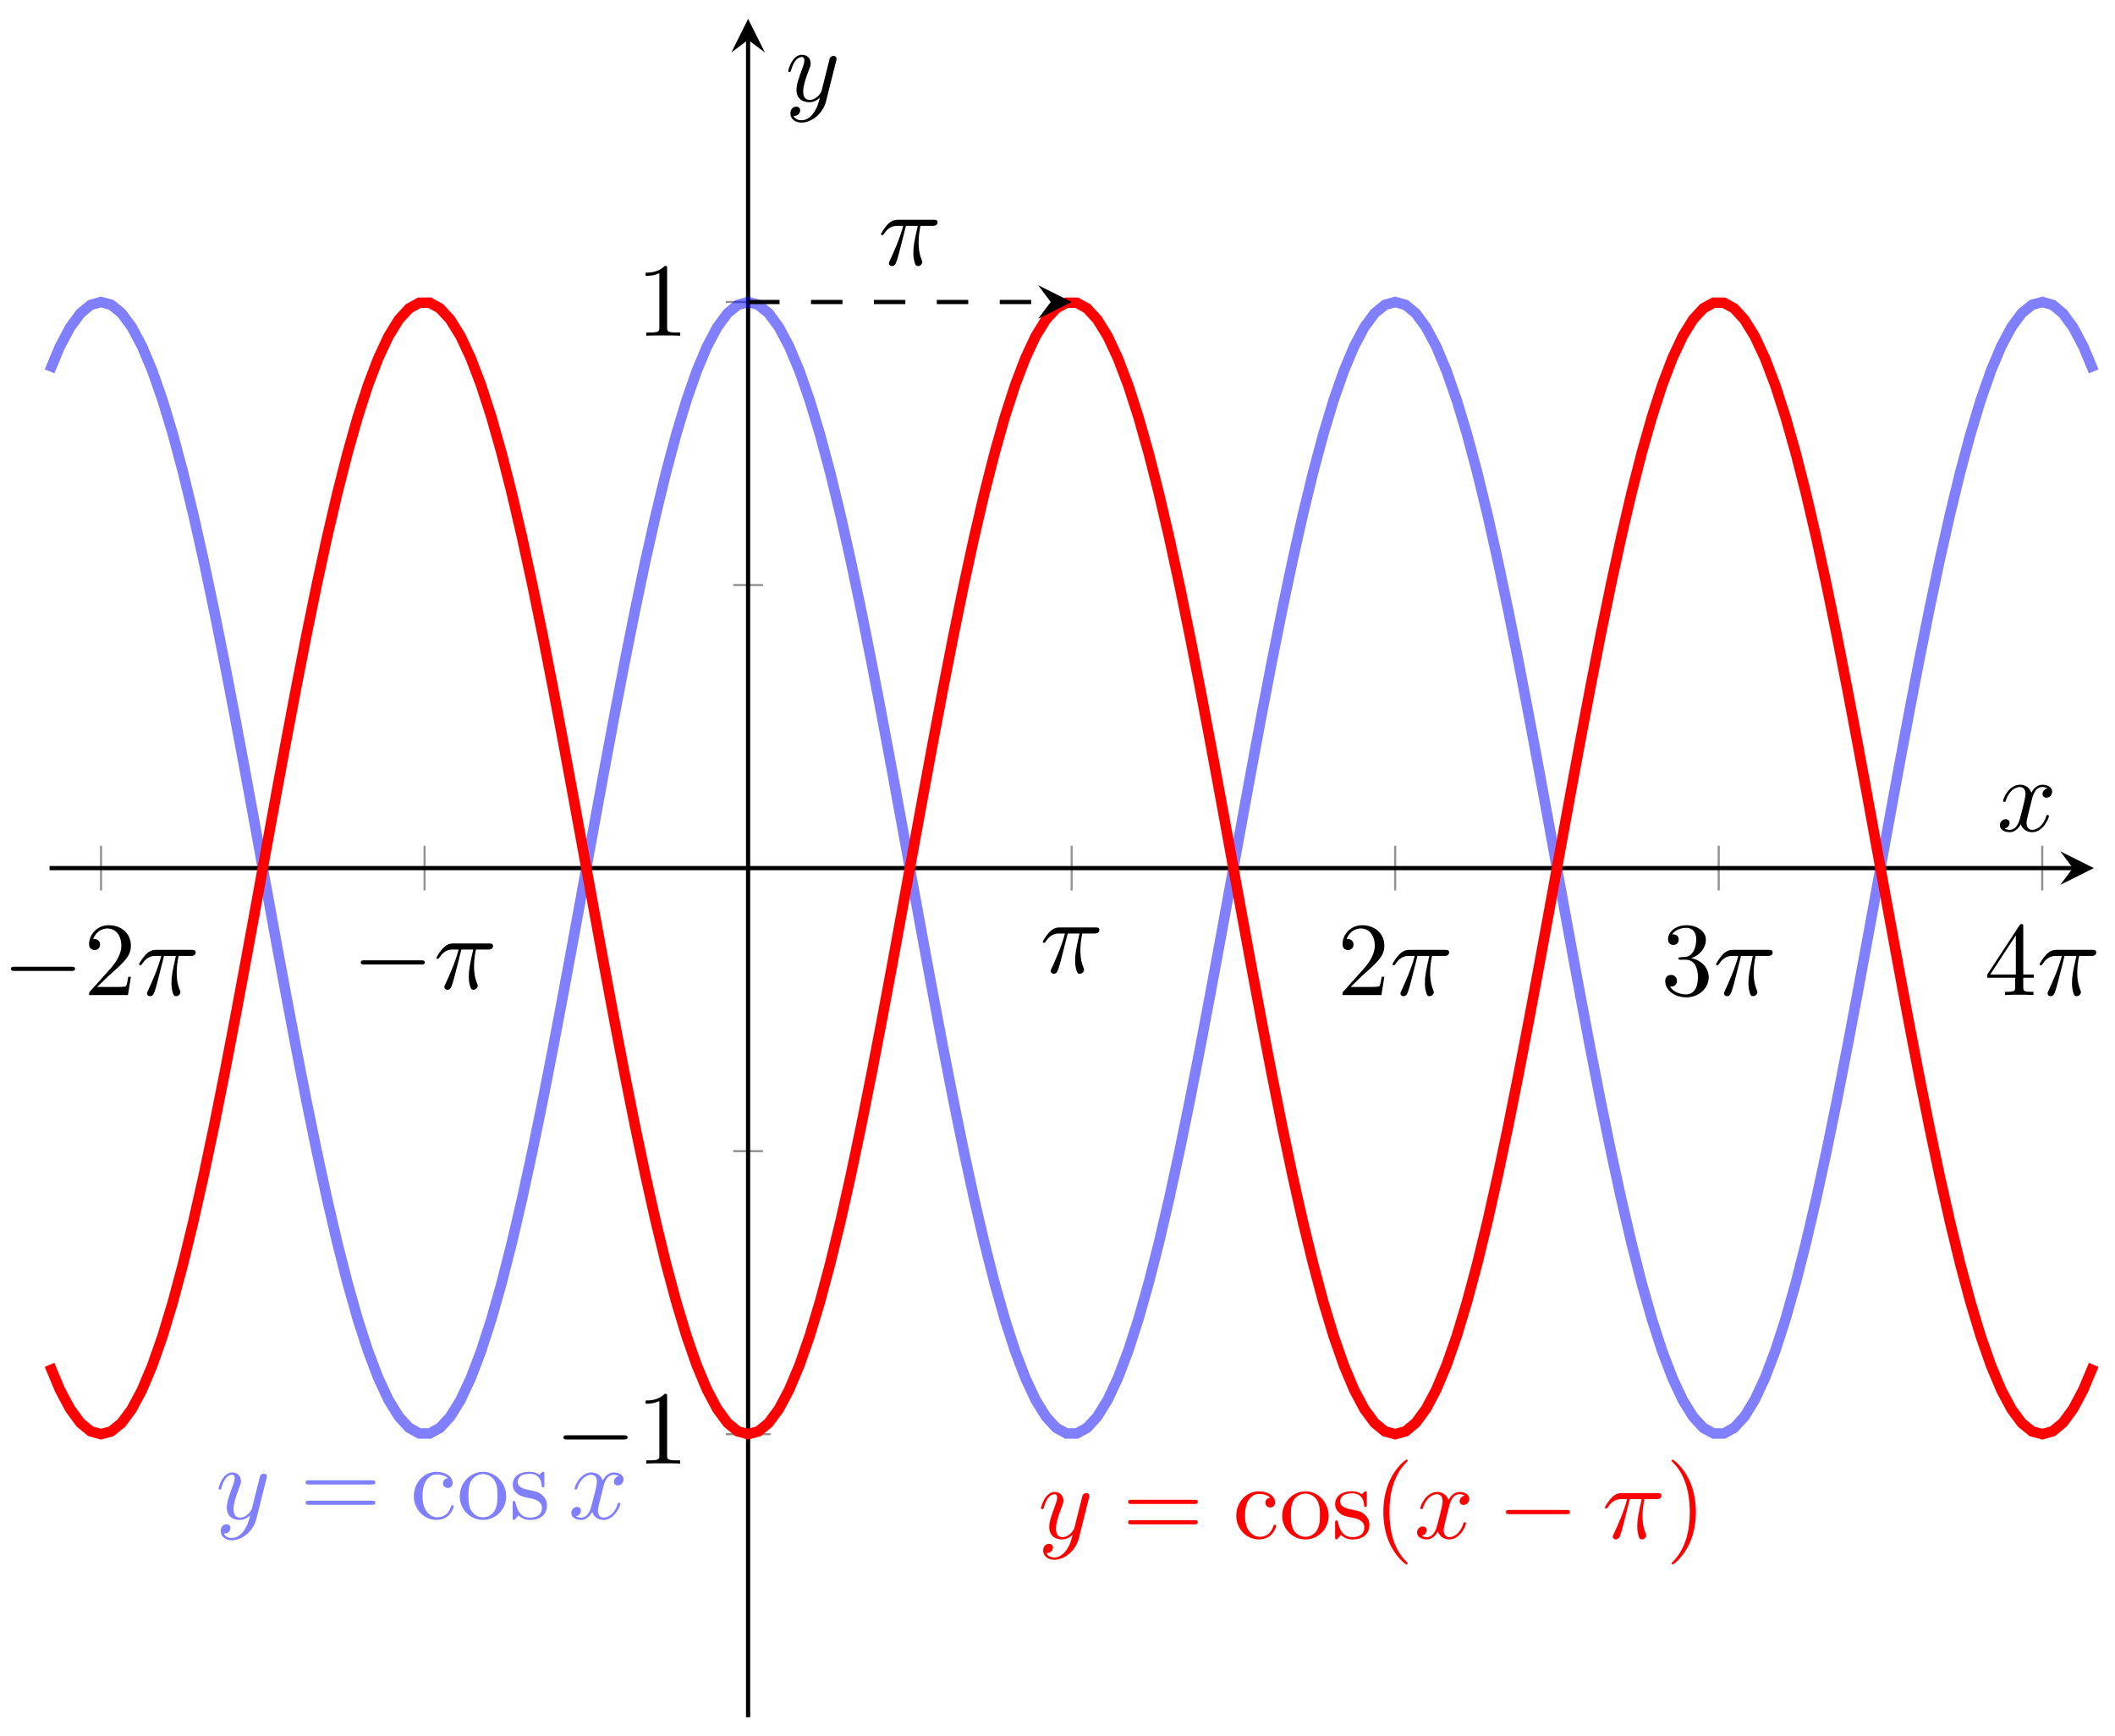 <svg xmlns="http://www.w3.org/2000/svg" xmlns:xlink="http://www.w3.org/1999/xlink" version="1.1" width="201" height="165" viewBox="0 0 201 165">
<defs>
<path id="font_1_1" d="M.659 .23C.676 .23 .694 .23 .694 .25 .694 .27 .676 .27 .659 .27H.118C.101 .27 .083 .27 .083 .25 .083 .23 .101 .23 .118 .23H.659Z"/>
<path id="font_2_4" d="M.127 .077 .233 .18C.389 .318 .449 .372 .449 .472 .449 .586 .359 .666 .237 .666 .124 .666 .05 .574 .05 .485 .05 .429 .1 .429 .103 .429 .12 .429 .155 .441 .155 .482 .155 .508 .137 .534 .102 .534 .094 .534 .092 .534 .089 .533 .112 .598 .166 .635 .224 .635 .315 .635 .358 .554 .358 .472 .358 .392 .308 .313 .253 .251L.061 .037C.05 .026 .05 .024 .05 0H.421L.449 .174H.424C.419 .144 .412 .1 .402 .085 .395 .077 .329 .077 .307 .077H.127Z"/>
<path id="font_3_1" d="M.265 .373H.378C.345 .225 .336 .182 .336 .115 .336 .1 .336 .073 .344 .039 .354-.005 .365-.011 .38-.011 .4-.011 .421 .007 .421 .027 .421 .033 .421 .035 .415 .049 .386 .121 .386 .186 .386 .214 .386 .267 .393 .321 .404 .373H.518C.531 .373 .567 .373 .567 .407 .567 .431 .546 .431 .527 .431H.192C.17 .431 .132 .431 .088 .384 .053 .345 .027 .299 .027 .294 .027 .293 .027 .284 .039 .284 .047 .284 .049 .288 .055 .296 .104 .373 .162 .373 .182 .373H.239C.207 .252 .153 .131 .111 .04 .103 .025 .103 .023 .103 .016 .103-.003 .119-.011 .132-.011 .162-.011 .17 .017 .182 .054 .196 .1 .196 .102 .209 .152L.265 .373Z"/>
<path id="font_2_5" d="M.29 .352C.372 .379 .43 .449 .43 .528 .43 .61 .342 .666 .246 .666 .145 .666 .069 .606 .069 .53 .069 .497 .091 .478 .12 .478 .151 .478 .171 .5 .171 .529 .171 .579 .124 .579 .109 .579 .14 .628 .206 .641 .242 .641 .283 .641 .338 .619 .338 .529 .338 .517 .336 .459 .31 .415 .28 .367 .246 .364 .221 .363 .213 .362 .189 .36 .182 .36 .174 .359 .167 .358 .167 .348 .167 .337 .174 .337 .191 .337H.235C.317 .337 .354 .269 .354 .17 .354 .034 .285 .006 .241 .006 .198 .006 .123 .022 .088 .081 .123 .076 .154 .098 .154 .136 .154 .172 .127 .192 .098 .192 .074 .192 .042 .178 .042 .134 .042 .043 .135-.022 .244-.022 .366-.022 .457 .068 .457 .17 .457 .253 .394 .331 .29 .352Z"/>
<path id="font_2_6" d="M.294 .165V.078C.294 .042 .292 .031 .218 .031H.197V0C.238 .003 .29 .003 .332 .003 .374 .003 .427 .003 .468 0V.031H.447C.373 .031 .371 .042 .371 .078V.165H.471V.196H.371V.651C.371 .671 .371 .677 .355 .677 .346 .677 .343 .677 .335 .665L.028 .196V.165H.294M.3 .196H.056L.3 .569V.196Z"/>
<path id="font_2_3" d="M.294 .64C.294 .664 .294 .666 .271 .666 .209 .602 .121 .602 .089 .602V.571C.109 .571 .168 .571 .22 .597V.079C.22 .043 .217 .031 .127 .031H.095V0C.13 .003 .217 .003 .257 .003 .297 .003 .384 .003 .419 0V.031H.387C.297 .031 .294 .042 .294 .079V.64Z"/>
<path id="font_3_3" d="M.486 .381C.49 .395 .49 .397 .49 .404 .49 .422 .476 .431 .461 .431 .451 .431 .435 .425 .426 .41 .424 .405 .416 .374 .412 .356 .405 .33 .398 .303 .392 .276L.347 .096C.343 .081 .3 .011 .234 .011 .183 .011 .172 .055 .172 .092 .172 .138 .189 .2 .223 .288 .239 .329 .243 .34 .243 .36 .243 .405 .211 .442 .161 .442 .066 .442 .029 .297 .029 .288 .029 .278 .039 .278 .041 .278 .051 .278 .052 .28 .057 .296 .084 .39 .124 .42 .158 .42 .166 .42 .183 .42 .183 .388 .183 .363 .173 .337 .166 .318 .126 .212 .108 .155 .108 .108 .108 .019 .171-.011 .23-.011 .269-.011 .303 .006 .331 .034 .318-.018 .306-.067 .266-.12 .24-.154 .202-.183 .156-.183 .142-.183 .097-.18 .08-.141 .096-.141 .109-.141 .123-.129 .133-.12 .143-.107 .143-.088 .143-.057 .116-.053 .106-.053 .083-.053 .05-.069 .05-.118 .05-.168 .094-.205 .156-.205 .259-.205 .362-.114 .39-.001L.486 .381Z"/>
<path id="font_2_7" d="M.687 .327C.702 .327 .721 .327 .721 .347 .721 .367 .702 .367 .688 .367H.089C.075 .367 .056 .367 .056 .347 .056 .327 .075 .327 .09 .327H.687M.688 .133C.702 .133 .721 .133 .721 .153 .721 .173 .702 .173 .687 .173H.09C.075 .173 .056 .173 .056 .153 .056 .133 .075 .133 .089 .133H.688Z"/>
<path id="font_2_8" d="M.117 .218C.117 .381 .199 .423 .252 .423 .261 .423 .324 .422 .359 .386 .318 .383 .312 .353 .312 .34 .312 .314 .33 .294 .358 .294 .384 .294 .404 .311 .404 .341 .404 .409 .328 .448 .251 .448 .126 .448 .034 .34 .034 .216 .034 .088 .133-.011 .249-.011 .383-.011 .415 .109 .415 .119 .415 .129 .405 .129 .402 .129 .393 .129 .391 .125 .389 .119 .36 .026 .295 .014 .258 .014 .205 .014 .117 .057 .117 .218Z"/>
<path id="font_2_9" d="M.471 .214C.471 .342 .371 .448 .25 .448 .125 .448 .028 .339 .028 .214 .028 .085 .132-.011 .249-.011 .37-.011 .471 .087 .471 .214M.25 .014C.207 .014 .163 .035 .136 .081 .111 .125 .111 .186 .111 .222 .111 .261 .111 .315 .135 .359 .162 .405 .209 .426 .249 .426 .293 .426 .336 .404 .362 .361 .388 .318 .388 .26 .388 .222 .388 .186 .388 .132 .366 .088 .344 .043 .3 .014 .25 .014Z"/>
<path id="font_2_10" d="M.208 .194C.23 .19 .312 .174 .312 .102 .312 .051 .277 .011 .199 .011 .115 .011 .079 .068 .06 .153 .057 .166 .056 .17 .046 .17 .033 .17 .033 .163 .033 .145V.013C.033-.004 .033-.011 .044-.011 .049-.011 .05-.01 .069 .009 .071 .011 .071 .013 .089 .032 .133-.01 .178-.011 .199-.011 .314-.011 .36 .056 .36 .128 .36 .181 .33 .211 .318 .223 .285 .255 .246 .263 .204 .271 .148 .282 .081 .295 .081 .353 .081 .388 .107 .429 .193 .429 .303 .429 .308 .339 .31 .308 .311 .299 .32 .299 .322 .299 .335 .299 .335 .304 .335 .323V.424C.335 .441 .335 .448 .324 .448 .319 .448 .317 .448 .304 .436 .301 .432 .291 .423 .287 .42 .249 .448 .208 .448 .193 .448 .071 .448 .033 .381 .033 .325 .033 .29 .049 .262 .076 .24 .108 .214 .136 .208 .208 .194Z"/>
<path id="font_3_2" d="M.334 .302C.34 .328 .363 .42 .433 .42 .438 .42 .462 .42 .483 .407 .455 .402 .435 .377 .435 .353 .435 .337 .446 .318 .473 .318 .495 .318 .527 .336 .527 .376 .527 .428 .468 .442 .434 .442 .376 .442 .341 .389 .329 .366 .304 .432 .25 .442 .221 .442 .117 .442 .06 .313 .06 .288 .06 .278 .07 .278 .072 .278 .08 .278 .083 .28 .085 .289 .119 .395 .185 .42 .219 .42 .238 .42 .273 .411 .273 .353 .273 .322 .256 .255 .219 .115 .203 .053 .168 .011 .124 .011 .118 .011 .095 .011 .074 .024 .099 .029 .121 .05 .121 .078 .121 .105 .099 .113 .084 .113 .054 .113 .029 .087 .029 .055 .029 .009 .079-.011 .123-.011 .189-.011 .225 .059 .228 .065 .24 .028 .276-.011 .336-.011 .439-.011 .496 .118 .496 .143 .496 .153 .487 .153 .484 .153 .475 .153 .473 .149 .471 .142 .438 .035 .37 .011 .338 .011 .299 .011 .283 .043 .283 .077 .283 .099 .289 .121 .3 .165L.334 .302Z"/>
<path id="font_2_1" d="M.331-.24C.331-.237 .331-.235 .314-.218 .189-.092 .157 .097 .157 .25 .157 .424 .195 .598 .318 .723 .331 .735 .331 .737 .331 .74 .331 .747 .327 .75 .321 .75 .311 .75 .221 .682 .162 .555 .111 .445 .099 .334 .099 .25 .099 .172 .11 .051 .165-.062 .225-.185 .311-.25 .321-.25 .327-.25 .331-.247 .331-.24Z"/>
<path id="font_2_2" d="M.289 .25C.289 .328 .278 .449 .223 .562 .163 .685 .077 .75 .067 .75 .061 .75 .057 .746 .057 .74 .057 .737 .057 .735 .076 .717 .174 .618 .231 .459 .231 .25 .231 .079 .194-.097 .07-.223 .057-.235 .057-.237 .057-.24 .057-.246 .061-.25 .067-.25 .077-.25 .167-.182 .226-.055 .277 .055 .289 .166 .289 .25Z"/>
</defs>
<path transform="matrix(1,0,0,-1,4.708,163.197)" stroke-width=".199" stroke-linecap="butt" stroke-miterlimit="10" stroke-linejoin="miter" fill="none" stroke="#929292" d="M4.894 78.571V82.823M35.641 78.571V82.823M97.136 78.571V82.823M127.883 78.571V82.823M158.63 78.571V82.823M189.378 78.571V82.823"/>
<path transform="matrix(1,0,0,-1,4.708,163.197)" stroke-width=".199" stroke-linecap="butt" stroke-miterlimit="10" stroke-linejoin="miter" fill="none" stroke="#929292" d="M64.971 53.798H67.806M64.971 107.597H67.806"/>
<path transform="matrix(1,0,0,-1,4.708,163.197)" stroke-width=".199" stroke-linecap="butt" stroke-miterlimit="10" stroke-linejoin="miter" fill="none" stroke="#929292" d="M64.262 26.899H68.514M64.262 134.496H68.514"/>
<path transform="matrix(1,0,0,-1,4.708,163.197)" stroke-width=".399" stroke-linecap="butt" stroke-miterlimit="10" stroke-linejoin="miter" fill="none" stroke="#000000" d="M0 80.697H192.279"/>
<path transform="matrix(1,0,0,-1,196.996,82.498)" d="M1.993 0-1.196 1.594 0 0-1.196-1.594"/>
<path transform="matrix(1,0,0,-1,4.708,163.197)" stroke-width=".399" stroke-linecap="butt" stroke-miterlimit="10" stroke-linejoin="miter" fill="none" stroke="#000000" d="M66.388 0V159.402"/>
<path transform="matrix(0,-1,-1,-0,71.099,3.79)" d="M1.993 0-1.196 1.594 0 0-1.196-1.594"/>
<use data-text="&#x2212;" xlink:href="#font_1_1" transform="matrix(9.963,0,0,-9.963,.217,94.564)"/>
<use data-text="2" xlink:href="#font_2_4" transform="matrix(9.963,0,0,-9.963,7.967,94.564)"/>
<use data-text="&#x03c0;" xlink:href="#font_3_1" transform="matrix(9.963,0,0,-9.963,12.948,94.564)"/>
<use data-text="&#x2212;" xlink:href="#font_1_1" transform="matrix(9.963,0,0,-9.963,33.457,93.955)"/>
<use data-text="&#x03c0;" xlink:href="#font_3_1" transform="matrix(9.963,0,0,-9.963,41.206,93.955)"/>
<use data-text="&#x03c0;" xlink:href="#font_3_1" transform="matrix(9.963,0,0,-9.963,98.829,92.433)"/>
<use data-text="2" xlink:href="#font_2_4" transform="matrix(9.963,0,0,-9.963,127.088,94.564)"/>
<use data-text="&#x03c0;" xlink:href="#font_3_1" transform="matrix(9.963,0,0,-9.963,132.069,94.564)"/>
<use data-text="3" xlink:href="#font_2_5" transform="matrix(9.963,0,0,-9.963,157.836,94.564)"/>
<use data-text="&#x03c0;" xlink:href="#font_3_1" transform="matrix(9.963,0,0,-9.963,162.817,94.564)"/>
<use data-text="4" xlink:href="#font_2_6" transform="matrix(9.963,0,0,-9.963,188.586,94.564)"/>
<use data-text="&#x03c0;" xlink:href="#font_3_1" transform="matrix(9.963,0,0,-9.963,193.567,94.564)"/>
<use data-text="&#x2212;" xlink:href="#font_1_1" transform="matrix(9.963,0,0,-9.963,52.722,139.093)"/>
<use data-text="1" xlink:href="#font_2_3" transform="matrix(9.963,0,0,-9.963,60.471,139.093)"/>
<use data-text="1" xlink:href="#font_2_3" transform="matrix(9.963,0,0,-9.963,60.471,31.908)"/>
<path transform="matrix(1,0,0,-1,4.708,163.197)" stroke-width=".996" stroke-linecap="butt" stroke-miterlimit="10" stroke-linejoin="miter" fill="none" stroke="#0000ff" stroke-opacity=".5" d="M0 127.907 .976 130.242 1.952 132.082 2.929 133.413 3.905 134.219 4.881 134.495 5.857 134.232 6.834 133.439 7.81 132.123 8.786 130.294 9.762 127.972 10.739 125.181 11.715 121.948 12.691 118.303 13.667 114.286 14.644 109.935 15.62 105.293 16.596 100.405 17.572 95.322 18.549 90.095 19.525 84.773 20.501 79.413 21.477 74.064 22.454 68.781 23.43 63.616 24.406 58.621 25.382 53.845 26.358 49.337 27.335 45.139 28.311 41.296 29.287 37.844 30.263 34.82 31.24 32.25 32.216 30.161 33.192 28.576 34.168 27.51 35.145 26.97 36.121 26.966 37.097 27.497 38.073 28.554 39.05 30.129 40.026 32.211 41.002 34.773 41.978 37.79 42.955 41.236 43.931 45.073 44.907 49.265 45.883 53.767 46.86 58.539 47.836 63.531 48.812 68.693 49.788 73.976 50.765 79.324 51.741 84.684 52.717 90.007 53.693 95.237 54.669 100.322 55.646 105.213 56.622 109.86 57.598 114.216 58.574 118.241 59.551 121.891 60.527 125.132 61.503 127.929 62.479 130.26 63.456 132.096 64.432 133.422 65.408 134.224 66.384 134.495 67.361 134.228 68.337 133.43 69.313 132.109 70.289 130.276 71.266 127.95 72.242 125.156 73.218 121.918 74.194 118.271 75.171 114.249 76.147 109.896 77.123 105.251 78.099 100.362 79.076 95.278 80.052 90.049 81.028 84.727 82.004 79.366 82.981 74.018 83.957 68.735 84.933 63.571 85.909 58.578 86.885 53.804 87.862 49.299 88.838 45.105 89.814 41.264 90.79 37.816 91.767 34.795 92.743 32.229 93.719 30.145 94.695 28.565 95.672 27.503 96.648 26.967 97.624 26.968 98.6 27.504 99.577 28.566 100.553 30.146 101.529 32.232 102.505 34.798 103.482 37.819 104.458 41.267 105.434 45.108 106.41 49.302 107.387 53.807 108.363 58.583 109.339 63.575 110.315 68.74 111.291 74.021 112.268 79.371 113.244 84.732 114.22 90.053 115.197 95.282 116.173 100.366 117.149 105.255 118.125 109.9 119.101 114.252 120.078 118.273 121.054 121.92 122.03 125.157 123.006 127.952 123.983 130.278 124.959 132.11 125.935 133.431 126.911 134.228 127.888 134.495 128.864 134.223 129.84 133.42 130.816 132.095 131.793 130.259 132.769 127.927 133.745 125.128 134.721 121.888 135.697 118.237 136.674 114.213 137.65 109.856 138.626 105.21 139.603 100.318 140.579 95.233 141.555 90.003 142.531 84.681 143.507 79.32 144.484 73.971 145.46 68.69 146.436 63.527 147.412 58.536 148.389 53.764 149.365 49.26 150.341 45.071 151.317 41.234 152.294 37.788 153.27 34.771 154.246 32.21 155.222 30.129 156.199 28.553 157.175 27.496 158.151 26.966 159.127 26.97 160.104 27.51 161.08 28.577 162.056 30.162 163.032 32.252 164.009 34.823 164.985 37.847 165.961 41.299 166.937 45.144 167.913 49.34 168.89 53.848 169.866 58.624 170.842 63.619 171.819 68.784 172.795 74.068 173.771 79.418 174.747 84.778 175.723 90.098 176.7 95.327 177.676 100.41 178.652 105.297 179.628 109.938 180.605 114.289 181.581 118.307 182.557 121.951 183.533 125.184 184.51 127.974 185.486 130.296 186.462 132.124 187.438 133.441 188.415 134.233 189.391 134.495 190.367 134.219 191.343 133.411 192.32 132.081 193.296 130.24 194.272 127.905"/>
<use data-text="y" xlink:href="#font_3_3" transform="matrix(9.963,0,0,-9.963,20.479,144.337)" fill="#0000ff" fill-opacity=".5"/>
<use data-text="=" xlink:href="#font_2_7" transform="matrix(9.963,0,0,-9.963,28.489,144.337)" fill="#0000ff" fill-opacity=".5"/>
<use data-text="c" xlink:href="#font_2_8" transform="matrix(9.963,0,0,-9.963,38.99,144.337)" fill="#0000ff" fill-opacity=".5"/>
<use data-text="o" xlink:href="#font_2_9" transform="matrix(9.963,0,0,-9.963,43.413,144.337)" fill="#0000ff" fill-opacity=".5"/>
<use data-text="s" xlink:href="#font_2_10" transform="matrix(9.963,0,0,-9.963,48.395,144.337)" fill="#0000ff" fill-opacity=".5"/>
<use data-text="x" xlink:href="#font_3_2" transform="matrix(9.963,0,0,-9.963,54.006,144.337)" fill="#0000ff" fill-opacity=".5"/>
<path transform="matrix(1,0,0,-1,4.708,163.197)" stroke-width=".996" stroke-linecap="butt" stroke-miterlimit="10" stroke-linejoin="miter" fill="none" stroke="#ff0000" d="M0 33.488 .976 31.152 1.952 29.313 2.929 27.982 3.905 27.176 4.881 26.9 5.857 27.163 6.834 27.956 7.81 29.272 8.786 31.101 9.762 33.423 10.739 36.213 11.715 39.447 12.691 43.091 13.667 47.109 14.644 51.46 15.62 56.102 16.596 60.989 17.572 66.071 18.549 71.299 19.525 76.621 20.501 81.982 21.477 87.332 22.454 92.614 23.43 97.779 24.406 102.775 25.382 107.55 26.358 112.058 27.335 116.254 28.311 120.099 29.287 123.55 30.263 126.575 31.24 129.145 32.216 131.233 33.192 132.819 34.168 133.885 35.145 134.425 36.121 134.429 37.097 133.899 38.073 132.841 39.05 131.265 40.026 129.184 41.002 126.622 41.978 123.605 42.955 120.16 43.931 116.322 44.907 112.13 45.883 107.628 46.86 102.855 47.836 97.864 48.812 92.7 49.788 87.419 50.765 82.071 51.741 76.709 52.717 71.388 53.693 66.158 54.669 61.072 55.646 56.182 56.622 51.535 57.598 47.178 58.574 43.154 59.551 39.504 60.527 36.264 61.503 33.465 62.479 31.135 63.456 29.299 64.432 27.973 65.408 27.171 66.384 26.9 67.361 27.166 68.337 27.964 69.313 29.286 70.289 31.119 71.266 33.445 72.242 36.239 73.218 39.477 74.194 43.125 75.171 47.146 76.147 51.498 77.123 56.144 78.099 61.033 79.076 66.118 80.052 71.346 81.028 76.668 82.004 82.029 82.981 87.378 83.957 92.659 84.933 97.824 85.909 102.817 86.885 107.591 87.862 112.096 88.838 116.29 89.814 120.131 90.79 123.579 91.767 126.6 92.743 129.165 93.719 131.251 94.695 132.83 95.672 133.892 96.648 134.427 97.624 134.427 98.6 133.89 99.577 132.828 100.553 131.249 101.529 129.163 102.505 126.597 103.482 123.576 104.458 120.128 105.434 116.287 106.41 112.092 107.387 107.587 108.363 102.812 109.339 97.82 110.315 92.655 111.291 87.374 112.268 82.024 113.244 76.663 114.22 71.342 115.197 66.113 116.173 61.029 117.149 56.14 118.125 51.495 119.101 47.142 120.078 43.121 121.054 39.473 122.03 36.237 123.006 33.443 123.983 31.117 124.959 29.284 125.935 27.964 126.911 27.166 127.888 26.9 128.864 27.172 129.84 27.975 130.816 29.3 131.793 31.136 132.769 33.467 133.745 36.266 134.721 39.506 135.697 43.158 136.674 47.182 137.65 51.539 138.626 56.185 139.603 61.076 140.579 66.162 141.555 71.392 142.531 76.714 143.507 82.075 144.484 87.424 145.46 92.705 146.436 97.868 147.412 102.86 148.389 107.631 149.365 112.134 150.341 116.325 151.317 120.162 152.294 123.607 153.27 126.624 154.246 129.185 155.222 131.266 156.199 132.841 157.175 133.899 158.151 134.429 159.127 134.425 160.104 133.885 161.08 132.817 162.056 131.233 163.032 129.143 164.009 126.572 164.985 123.548 165.961 120.097 166.937 116.251 167.913 112.055 168.89 107.547 169.866 102.771 170.842 97.775 171.819 92.609 172.795 87.328 173.771 81.977 174.747 76.617 175.723 71.296 176.7 66.067 177.676 60.985 178.652 56.099 179.628 51.456 180.605 47.106 181.581 43.088 182.557 39.444 183.533 36.211 184.51 33.421 185.486 31.1 186.462 29.27 187.438 27.954 188.415 27.163 189.391 26.9 190.367 27.176 191.343 27.984 192.32 29.314 193.296 31.155 194.272 33.489"/>
<use data-text="y" xlink:href="#font_3_3" transform="matrix(9.963,0,0,-9.963,98.64,146.19)" fill="#ff0000"/>
<use data-text="=" xlink:href="#font_2_7" transform="matrix(9.963,0,0,-9.963,106.65,146.19)" fill="#ff0000"/>
<use data-text="c" xlink:href="#font_2_8" transform="matrix(9.963,0,0,-9.963,117.151,146.19)" fill="#ff0000"/>
<use data-text="o" xlink:href="#font_2_9" transform="matrix(9.963,0,0,-9.963,121.574,146.19)" fill="#ff0000"/>
<use data-text="s" xlink:href="#font_2_10" transform="matrix(9.963,0,0,-9.963,126.556,146.19)" fill="#ff0000"/>
<use data-text="(" xlink:href="#font_2_1" transform="matrix(9.963,0,0,-9.963,130.481,146.19)" fill="#ff0000"/>
<use data-text="x" xlink:href="#font_3_2" transform="matrix(9.963,0,0,-9.963,134.381,146.19)" fill="#ff0000"/>
<use data-text="&#x2212;" xlink:href="#font_1_1" transform="matrix(9.963,0,0,-9.963,142.289,146.19)" fill="#ff0000"/>
<use data-text="&#x03c0;" xlink:href="#font_3_1" transform="matrix(9.963,0,0,-9.963,152.252,146.19)" fill="#ff0000"/>
<use data-text=")" xlink:href="#font_2_2" transform="matrix(9.963,0,0,-9.963,158.289,146.19)" fill="#ff0000"/>
<path transform="matrix(1,0,0,-1,4.708,163.197)" stroke-width=".399" stroke-linecap="butt" stroke-dasharray="2.989,2.989" stroke-miterlimit="10" stroke-linejoin="miter" fill="none" stroke="#000000" d="M66.388 134.496H95.143"/>
<path transform="matrix(1,0,0,-1,99.855,28.698)" d="M1.993 0-1.196 1.594 0 0-1.196-1.594"/>
<use data-text="&#x03c0;" xlink:href="#font_3_1" transform="matrix(9.963,0,0,-9.963,83.455,25.177)"/>
<use data-text="x" xlink:href="#font_3_2" transform="matrix(9.963,0,0,-9.963,189.774,78.978)"/>
<use data-text="y" xlink:href="#font_3_3" transform="matrix(9.963,0,0,-9.963,74.619,9.607)"/>
</svg>
